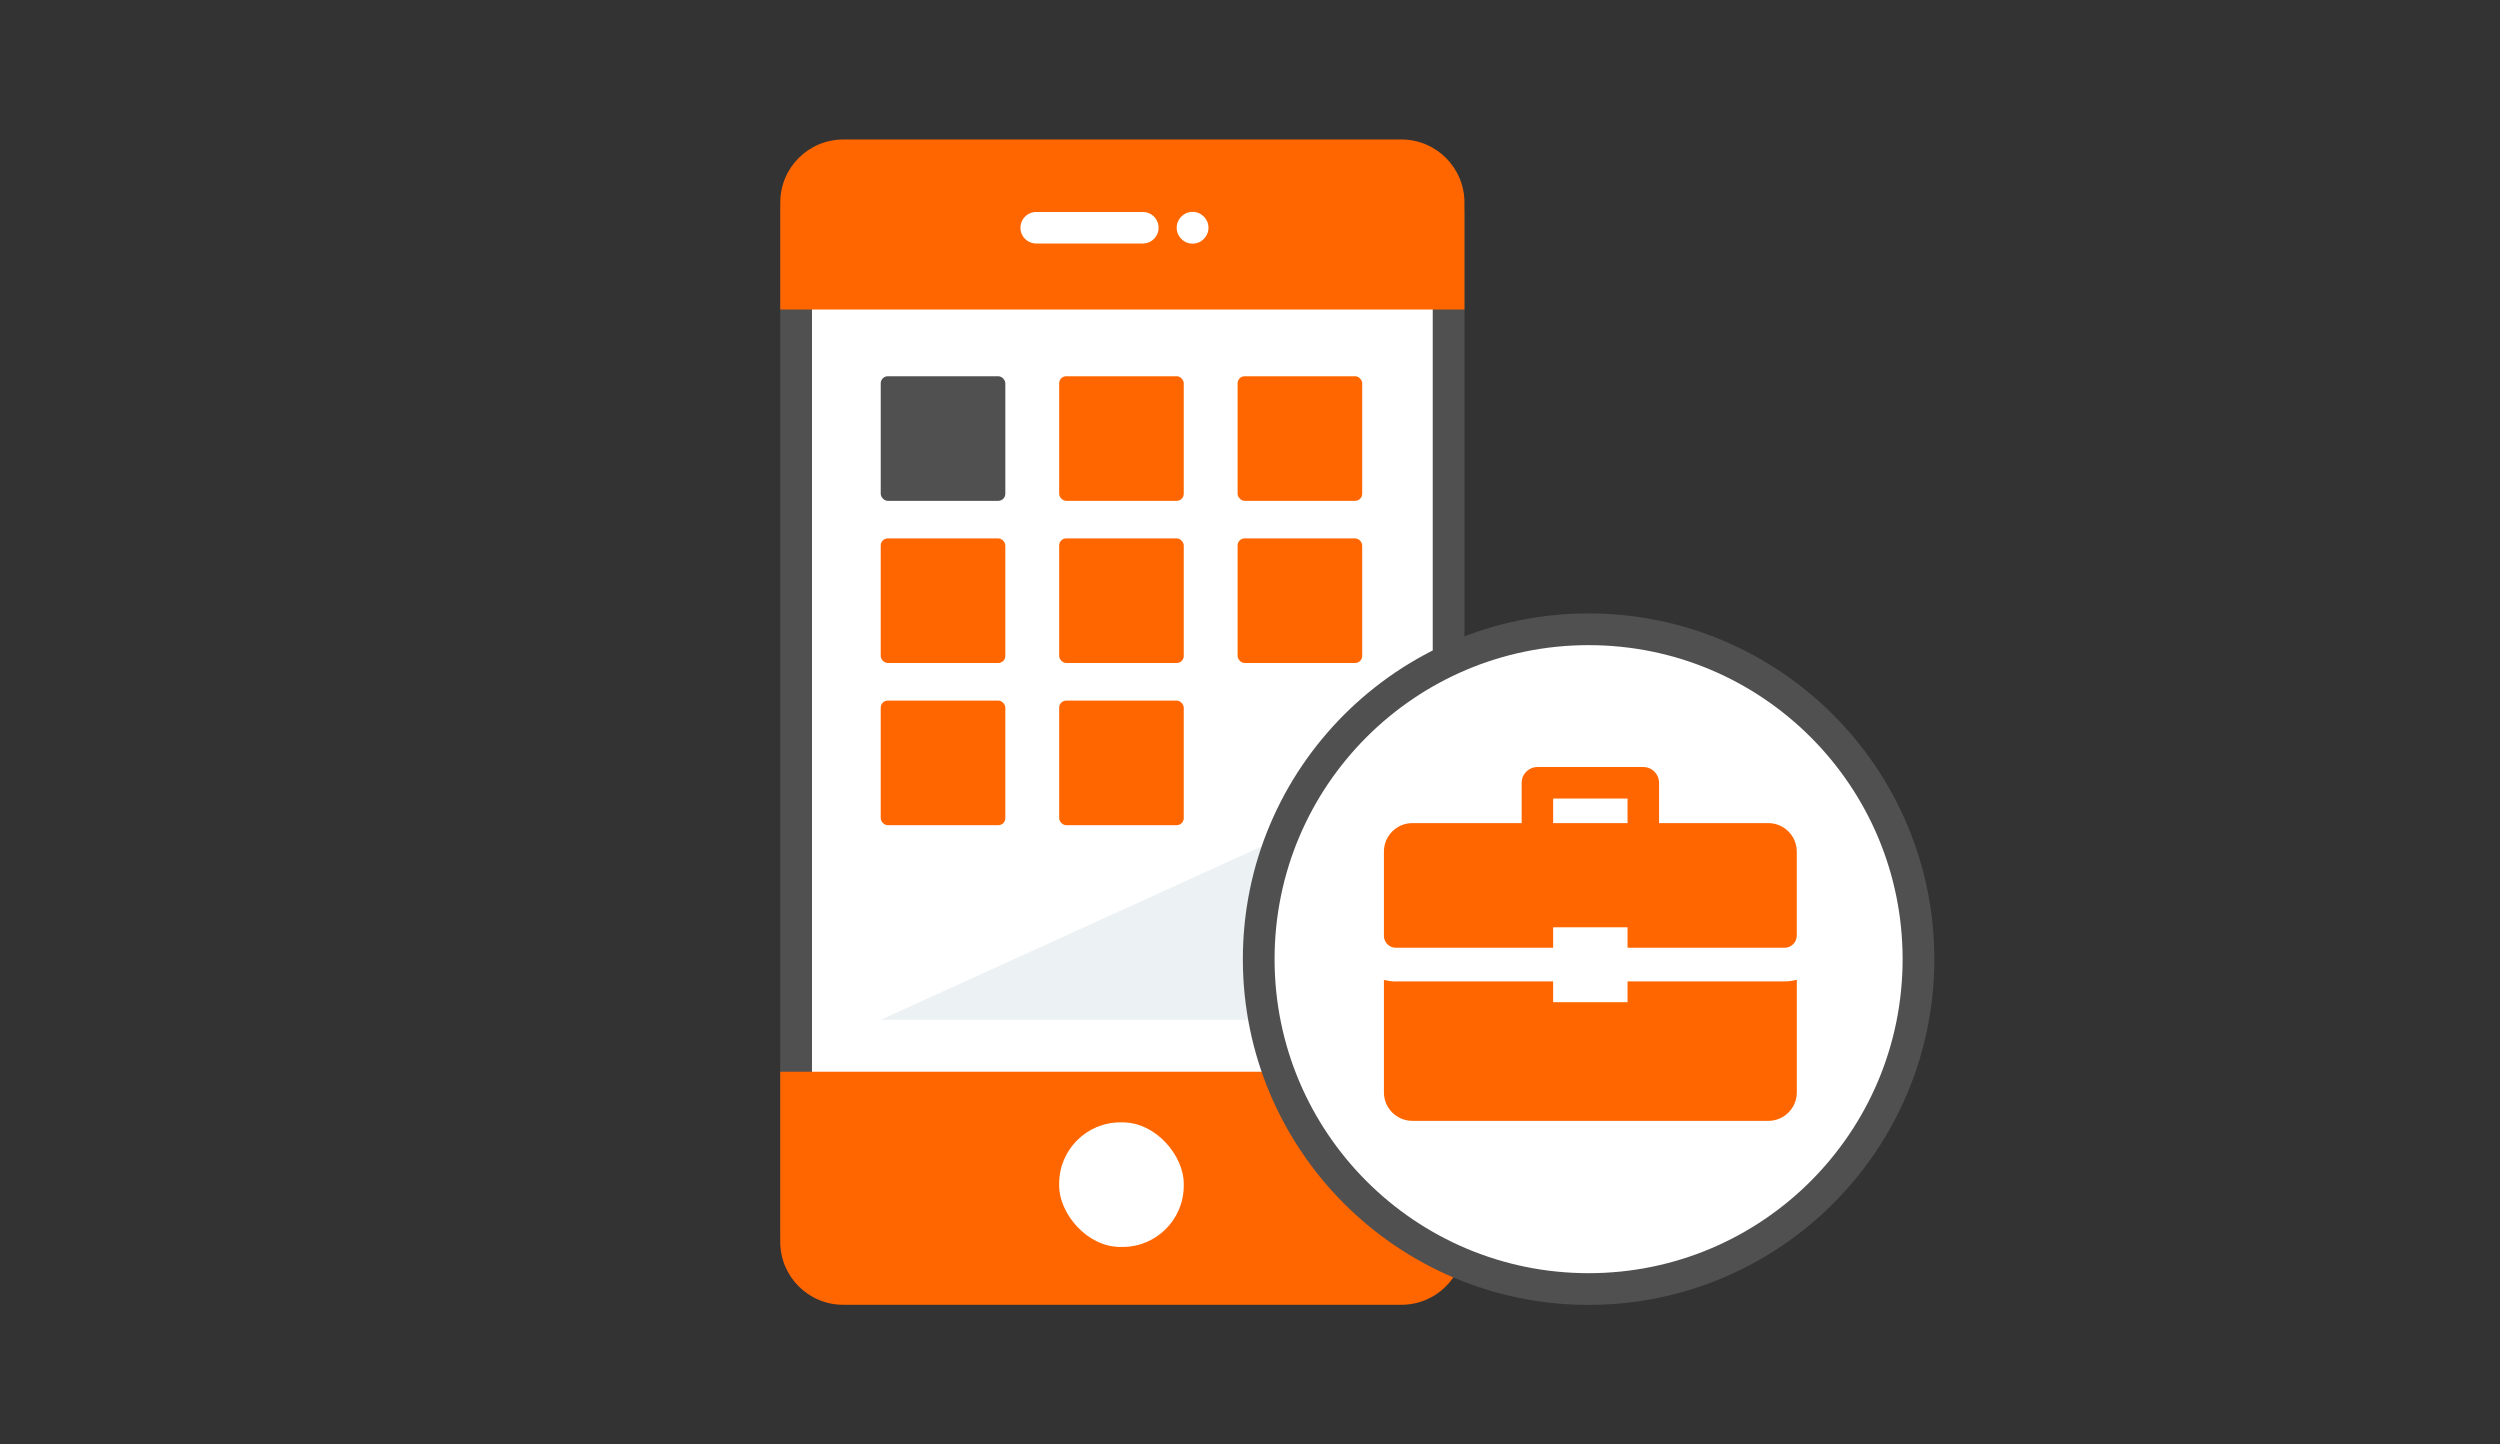 <?xml version="1.0" encoding="UTF-8"?>
<svg id="Livello_1" data-name="Livello 1" xmlns="http://www.w3.org/2000/svg" viewBox="0 0 502 290">
  <rect x="0" y="0" width="502" height="290" fill="#333333" stroke="none"/>
  <defs>
    <style>
      .cls-1 {
        fill: none;
        stroke: #fff;
        stroke-width: 6.33px;
      }

      .cls-1, .cls-2 {
        stroke-linecap: round;
        stroke-linejoin: round;
      }

      .cls-2, .cls-3 {
        stroke: #505050;
        stroke-width: 6.37px;
      }

      .cls-2, .cls-3, .cls-4 {
        fill: #fff;
      }

      .cls-5 {
        fill: #505050;
      }

      .cls-5, .cls-6, .cls-4, .cls-7 {
        stroke-width: 0px;
      }

      .cls-6 {
        fill: #f60;
      }

      .cls-7 {
        fill: #ecf1f4;
      }
    </style>
  </defs>
  <g>
    <rect class="cls-3" x="159.86" y="31.63" width="131.02" height="226.63" rx="11.35" ry="11.35"/>
    <rect class="cls-5" x="176.85" y="75.55" width="25.02" height="25.02" rx="1.42" ry="1.42"/>
    <polygon class="cls-7" points="273.53 160.78 273.53 204.78 176.85 204.78 273.53 160.78"/>
    <rect class="cls-6" x="212.68" y="75.55" width="25.02" height="25.02" rx="1.42" ry="1.42"/>
    <rect class="cls-6" x="248.51" y="75.55" width="25.02" height="25.02" rx="1.42" ry="1.42"/>
    <rect class="cls-6" x="176.85" y="108.11" width="25.02" height="25.02" rx="1.42" ry="1.42"/>
    <rect class="cls-6" x="212.68" y="108.11" width="25.02" height="25.02" rx="1.42" ry="1.42"/>
    <rect class="cls-6" x="248.51" y="108.11" width="25.02" height="25.02" rx="1.42" ry="1.42"/>
    <rect class="cls-6" x="176.85" y="140.68" width="25.02" height="25.02" rx="1.42" ry="1.42"/>
    <rect class="cls-6" x="212.68" y="140.68" width="25.02" height="25.02" rx="1.42" ry="1.42"/>
    <path class="cls-6" d="M156.68,62.15v-21.49c0-6.99,5.67-12.65,12.65-12.65h112.08c6.99,0,12.65,5.67,12.65,12.65v21.49h-137.39Z"/>
    <path class="cls-6" d="M156.67,215.2v34.15c0,6.99,5.67,12.65,12.65,12.65h112.08c6.99,0,12.65-5.67,12.65-12.65v-34.15h-137.39Z"/>
    <g>
      <circle class="cls-4" cx="239.47" cy="45.73" r="3.19"/>
      <line class="cls-1" x1="208.07" y1="45.73" x2="229.48" y2="45.73"/>
    </g>
    <rect class="cls-4" x="212.68" y="225.37" width="25.02" height="25.02" rx="12.3" ry="12.3"/>
  </g>
  <g>
    <circle class="cls-2" cx="318.99" cy="192.6" r="66.24"/>
    <g>
      <g>
        <path class="cls-6" d="M355.08,165.28h-21.94v-8.1c0-1.75-1.42-3.16-3.16-3.16h-21.27c-1.75,0-3.16,1.42-3.16,3.16v8.1h-21.94c-3.16,0-5.72,2.56-5.72,5.72v17.15c.15,1.21,1.14,2.16,2.39,2.16h78.07c1.33,0,2.41-1.08,2.44-2.4v-16.91c0-3.16-2.56-5.72-5.72-5.72ZM311.87,160.34h14.94v4.94h-14.94v-4.94Z"/>
        <path class="cls-6" d="M280.28,197.08c-.83,0-1.62-.13-2.39-.32v22.59c0,3.16,2.56,5.72,5.72,5.72h71.47c3.16,0,5.72-2.56,5.72-5.72v-22.61c-.79.2-1.59.33-2.44.33h-78.07Z"/>
      </g>
      <rect class="cls-4" x="311.87" y="186.2" width="14.94" height="15.04"/>
    </g>
  </g>
</svg>
